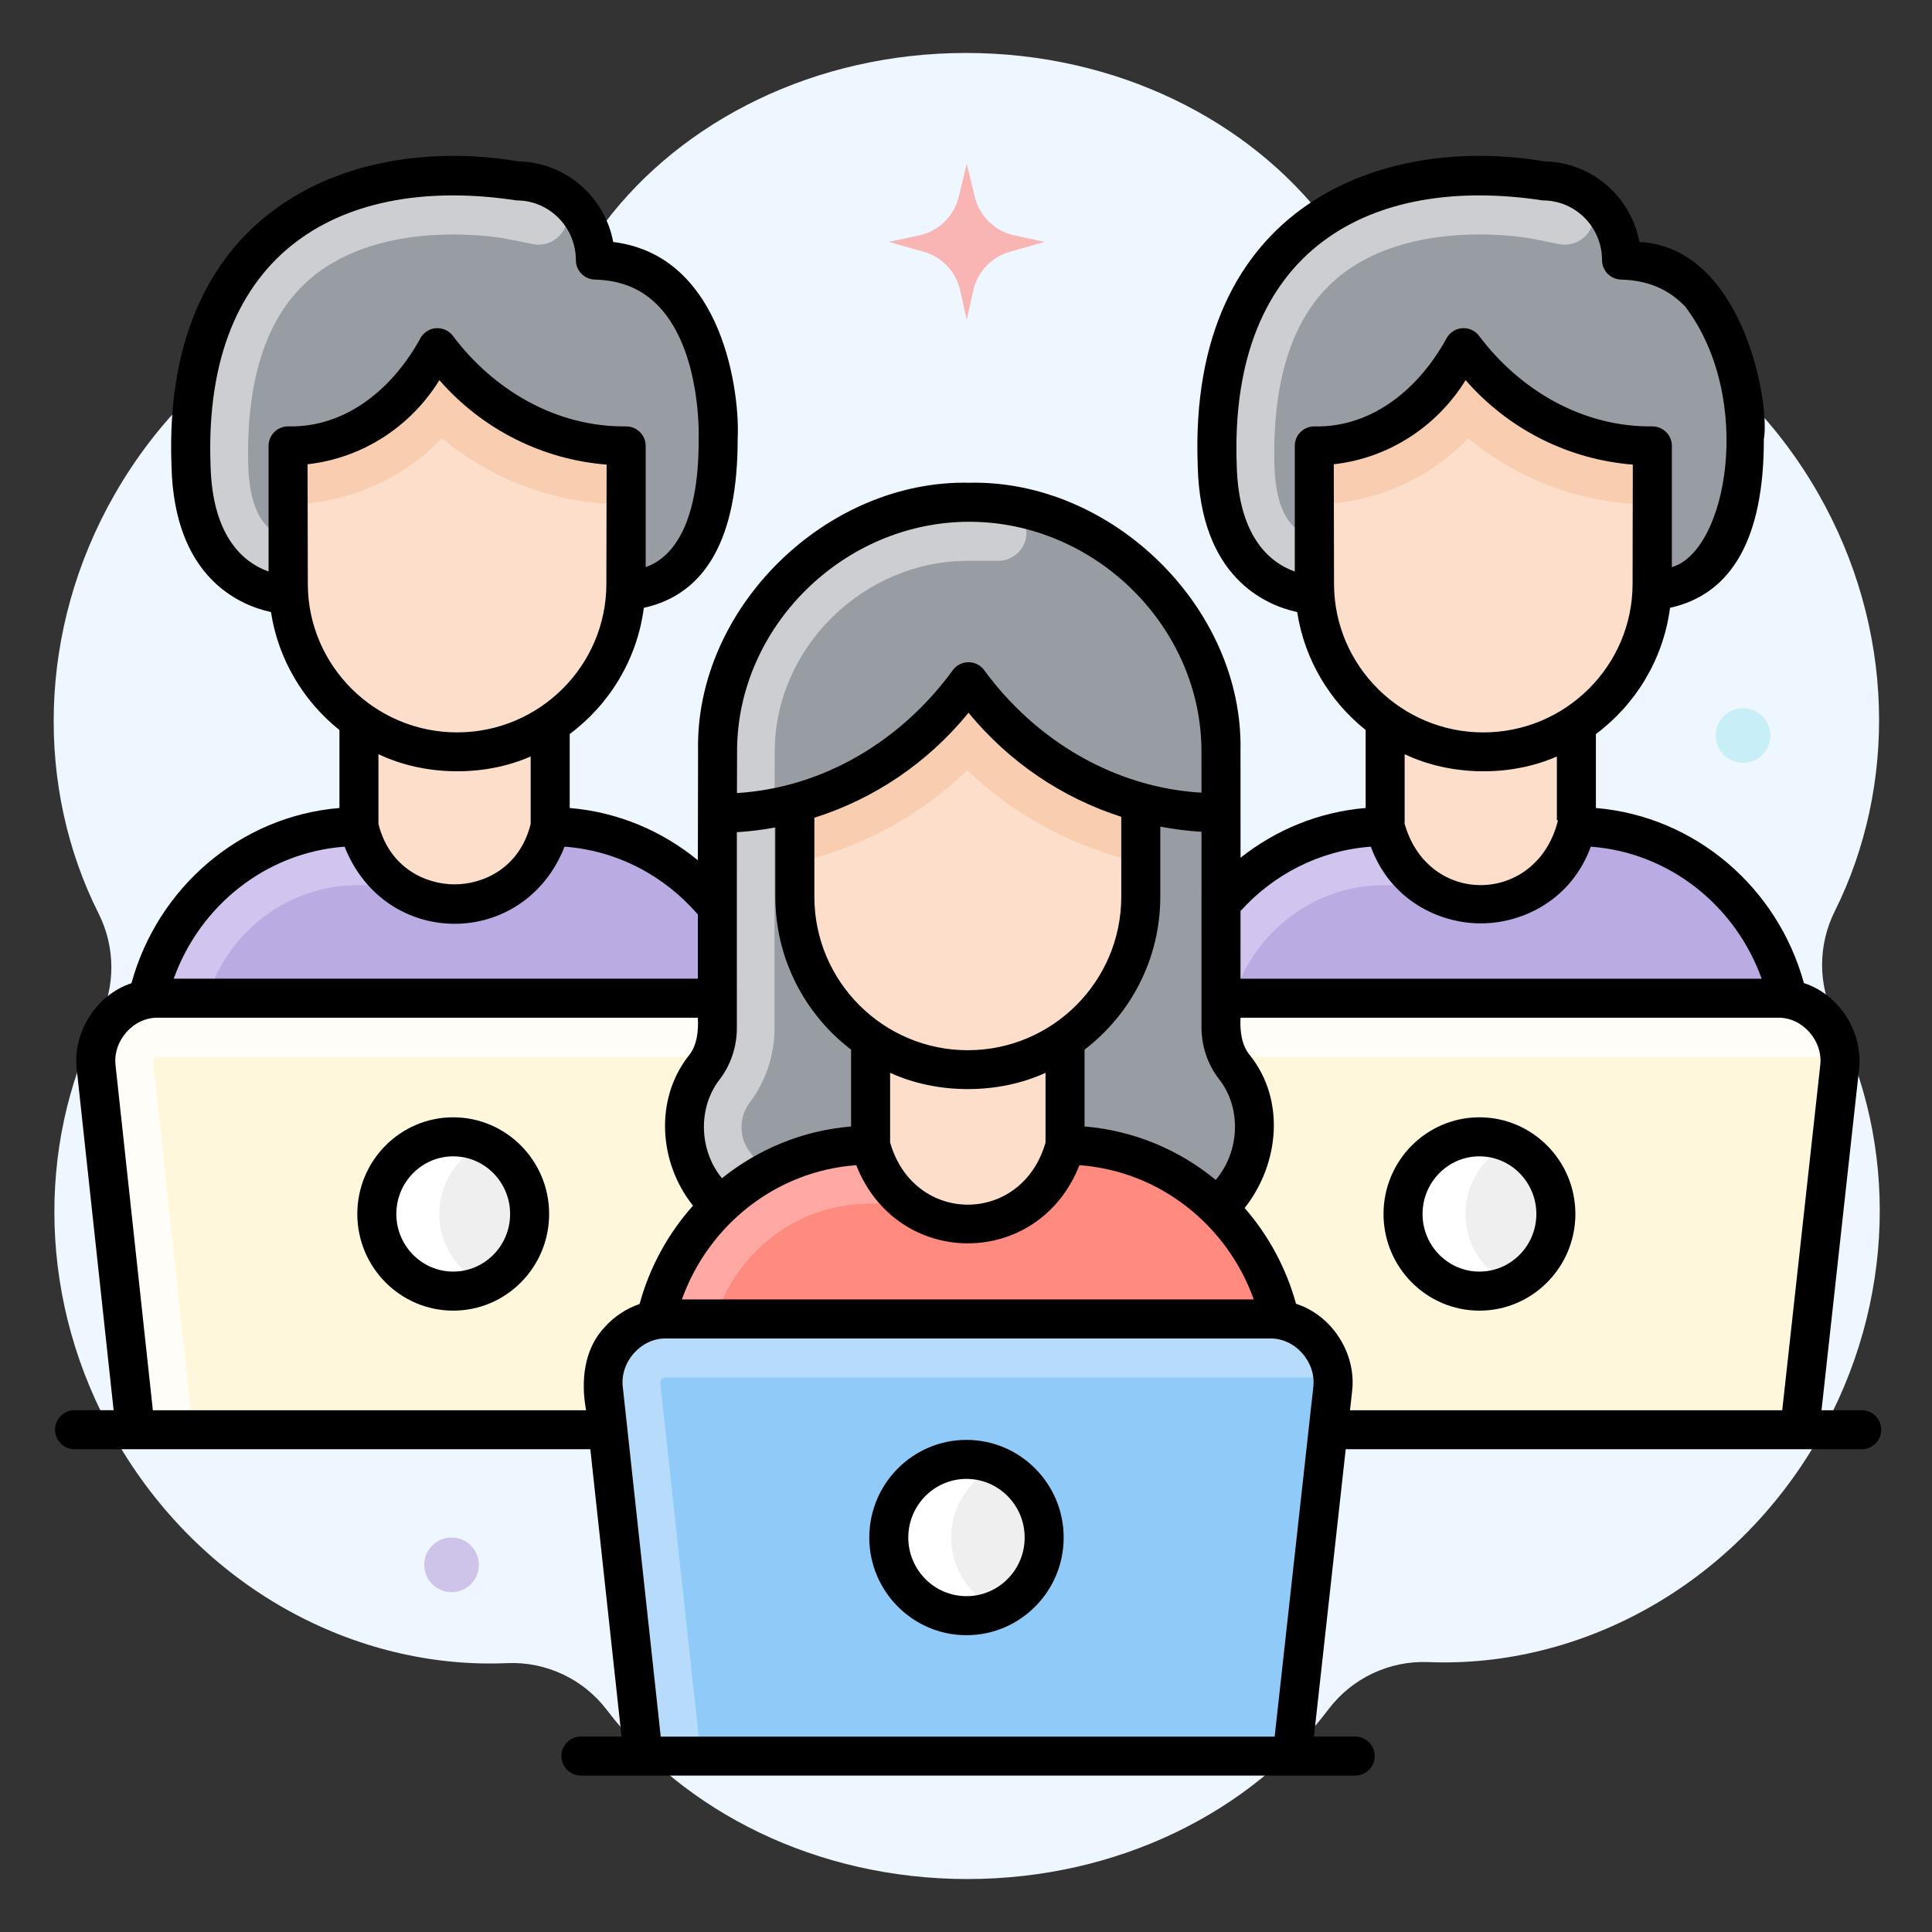 <?xml version="1.0" encoding="UTF-8"?>
<svg xmlns="http://www.w3.org/2000/svg" xmlns:xlink="http://www.w3.org/1999/xlink" version="1.1" id="Layer_1" x="0px" y="0px" width="85px" height="85px" viewBox="0 0 85 85" xml:space="preserve">
<rect x="0" y="0" width="85" height="85" fill="#333333" stroke="none"/>
<g id="Layer_1_1_" display="none">
	<path display="inline" fill="#AB604B" d="M27.595,15.715V32.48H9.906V15.715c0-4.884,3.961-8.845,8.844-8.845   C23.602,6.87,27.595,10.805,27.595,15.715z"></path>
	<path display="inline" fill="#8B4F4F" d="M14.308,8.076c-2.629,1.533-4.401,4.376-4.401,7.639V32.48h4.401V8.076z"></path>
	<path display="inline" fill="#65B9FF" d="M51.619,24.02v6.113H29.776V24.02c0-2.837,2.304-5.142,5.142-5.142h11.566   C49.322,18.878,51.619,21.182,51.619,24.02z"></path>
	<path display="inline" fill="#3E7FFF" d="M34.917,18.876h1.393c-2.836,0-5.139,2.303-5.139,5.14v6.117h-1.394v-6.117   C29.778,21.179,32.081,18.876,34.917,18.876z"></path>
	<rect x="29.778" y="26.945" display="inline" fill="#FFAF93" width="4.372" height="3.188"></rect>
	<rect x="29.778" y="26.945" display="inline" fill="#EE8778" width="1.393" height="3.188"></rect>
	<rect x="47.25" y="27.942" display="inline" fill="#FFAF93" width="4.368" height="3.19"></rect>
	<path display="inline" fill="#F44AAF" d="M33.148,37.414v8.063H4.339v-8.063c0-3.742,3.039-6.781,6.782-6.781h15.256   C30.119,30.633,33.148,33.672,33.148,37.414z"></path>
	<path display="inline" fill="#E2429A" d="M11.12,30.63h1.838c-3.742,0-6.778,3.038-6.778,6.779v8.067H4.341v-8.067   C4.341,33.668,7.379,30.63,11.12,30.63z"></path>
	<rect x="4.34" y="41.271" display="inline" fill="#FFAF93" width="5.767" height="4.206"></rect>
	<rect x="4.34" y="41.271" display="inline" fill="#EE8778" width="1.839" height="4.206"></rect>
	<rect x="27.387" y="41.269" display="inline" fill="#FFAF93" width="5.763" height="4.208"></rect>
	<g display="inline">
		<path fill="#FFAF93" d="M43.545,17.228V19.5c0,2.513-3.059,3.793-4.843,2.008c-0.521-0.515-0.832-1.224-0.832-2.008v-2.272H43.545    z"></path>
		<path fill="#FFAF93" d="M45.906,6.854v6.916c0,2.871-2.327,5.198-5.198,5.198l0,0c-2.871,0-5.199-2.327-5.199-5.198V6.854H45.906z    "></path>
		<path fill="#FFAF93" d="M45.904,6.852v6.916c0,0.164-0.006,0.328-0.023,0.486c-0.018,0.229-0.059,0.451-0.111,0.673    c-0.521,2.319-2.588,4.041-5.059,4.041c-2.872,0-5.2-2.325-5.2-5.2V6.852H45.904z"></path>
		<path fill="#AB604B" d="M47.016,12.657V6.361c0,0,0.104-3.183-4.152-4.082c-4.975-1.052-5.344,1.21-5.344,1.21h-0.588    c-1.414,0-2.56,1.146-2.56,2.56v6.607h1.142v-3.51c0-1.185,0.96-2.145,2.145-2.145l0,0c0.096,0.071,1.065,1.418,3.03,1.418h4.48    c0.406,0,0.735,0.329,0.735,0.735v3.502L47.016,12.657L47.016,12.657z"></path>
		<path fill="#AB604B" d="M35.51,10.02v2.641h-1.142v-2.249C34.685,10.166,35.077,10.02,35.51,10.02z"></path>
		<path fill="#8B4F4F" d="M37.033,3.49H36.93c-1.414,0-2.56,1.146-2.56,2.56v6.607h1.142V9.146c0-0.966,0.643-1.771,1.521-2.04V3.49    z"></path>
		<path fill="#FFAF93" d="M47.734,12.433c0,1.02-0.816,1.836-1.836,1.836v-3.663C46.918,10.606,47.734,11.424,47.734,12.433z"></path>
		<path fill="#EE8778" d="M46.389,10.68c-0.156-0.043-0.318-0.074-0.49-0.074v3.663c0.172,0,0.334-0.03,0.49-0.073V10.68z     M39.584,21.489l0.022,0.021c0.415,0.415,0.947,0.703,1.554,0.785c-0.793,0.159-1.765-0.093-2.457-0.785    c-1.177-1.161-0.742-2.514-0.836-3.39c-1.542-1.015-2.354-2.657-2.354-4.352v0.503c-1.736,0-2.509-2.196-1.147-3.271    c0.318-0.251,0.711-0.392,1.147-0.392V9.15c0-0.962,0.629-1.776,1.51-2.05v6.668c0,2.632,1.942,4.777,4.411,5.137    c0.77-0.096,1.488-0.377,2.11-0.777v0.896c-1.051,0.557-2.234,0.764-3.124,0.695C39.481,19.675,38.926,20.822,39.584,21.489z"></path>
		<path fill="#EE8778" d="M41.119,13.069v0.742c0,0.252-0.204,0.456-0.456,0.456s-0.456-0.204-0.456-0.456v-0.742    c0-0.252,0.204-0.456,0.456-0.456C40.917,12.613,41.119,12.82,41.119,13.069z M39.079,15.438c0.163,0.749,0.828,1.309,1.625,1.309    s1.462-0.561,1.624-1.309H39.079z"></path>
		<path fill="#312E4B" d="M39.236,11.243c-0.244-1.121-1.852-1.122-2.096,0H39.236z M44.275,11.243    c-0.244-1.121-1.854-1.122-2.096,0H44.275z"></path>
	</g>
	<g display="inline">
		<path fill="#FFAF93" d="M22.132,27.657v2.702c0,1.867-1.519,3.378-3.371,3.378c-0.94,0-1.776-0.376-2.39-0.989    c-0.619-0.612-0.988-1.455-0.988-2.389v-2.702H22.132z"></path>
		<path fill="#FFAF93" d="M24.938,15.611v7.93c0,0.195-0.006,0.39-0.027,0.578c-0.021,0.271-0.069,0.536-0.133,0.801    c-1.059,4.717-6.949,6.436-10.391,2.994c-1.121-1.121-1.811-2.667-1.811-4.373v-7.93H24.938z"></path>
		<path fill="#FFAF93" d="M27.116,21.954c0,1.212-0.973,2.185-2.185,2.185v-4.357C26.144,19.781,27.116,20.754,27.116,21.954z"></path>
		<path fill="#EE8778" d="M25.515,19.869c-0.187-0.051-0.38-0.088-0.583-0.088v4.357c0.203,0,0.396-0.037,0.583-0.088V19.869z     M17.425,32.727l0.025,0.026c0.489,0.489,1.127,0.838,1.843,0.935c-0.175,0.034-0.349,0.052-0.532,0.052    c-0.943,0-1.782-0.384-2.385-0.986c-0.629-0.62-0.995-1.459-0.995-2.394v-1.642c-1.821-1.199-2.804-3.15-2.804-5.179l0.077,0.607    c-1.214,0-2.27-0.983-2.27-2.197c0-1.135,0.909-2.166,2.192-2.166v-4.175h1.799v7.931c0,3.167,2.337,5.694,5.249,6.113    c0.917-0.113,1.765-0.445,2.507-0.926v1.065c-1.235,0.66-2.644,0.911-3.712,0.829C17.302,30.569,16.639,31.932,17.425,32.727z"></path>
		<path fill="#EE8778" d="M19.246,23.41v0.883c0,0.301-0.242,0.543-0.542,0.543c-0.3,0-0.542-0.242-0.542-0.543V23.41    c0-0.3,0.242-0.542,0.542-0.542C19.007,22.868,19.246,23.114,19.246,23.41z M16.82,26.101c0.449,2.066,3.415,2.068,3.865,0H16.82z    "></path>
		<path fill="#312E4B" d="M17.007,21.444c-0.125-0.574-0.636-1.004-1.246-1.004c-0.612,0-1.122,0.43-1.247,1.004H17.007z M23,21.444    c-0.125-0.574-0.635-1.004-1.246-1.004c-0.611,0-1.121,0.43-1.246,1.004H23z"></path>
		<path fill="#AB604B" d="M25.346,15.129L25.346,15.129c0,2.035-1.65,3.685-3.686,3.685h-6.113c-2.035,0-3.686-1.649-3.686-3.685    l0,0"></path>
		<path fill="#8B4F4F" d="M14.287,15.129h-2.426c0,1.59,1.014,2.934,2.426,3.449V15.129z"></path>
	</g>
</g>
<g id="Layer_2" display="none">
	<path display="inline" fill="#E83D62" d="M82.23,70.102v12.896H48.127V70.102c0-4.433,3.598-8.028,8.027-8.028h18.061   C78.646,62.072,82.23,65.669,82.23,70.102L82.23,70.102z"></path>
	<path display="inline" fill="#CE2955" d="M56.152,62.07h2.177c-4.433,0.002-8.022,3.594-8.026,8.023v12.902H48.13V70.095   C48.131,65.664,51.723,62.072,56.152,62.07L56.152,62.07z"></path>
	<path display="inline" fill="#FFAF93" d="M48.13,74.667h6.825v8.33H48.13V74.667z"></path>
	<path display="inline" fill="#FFAF93" d="M73.701,72.107h5.682v6.941h-5.682V72.107z M68.881,59.473v2.955   c0,3.27-3.979,4.934-6.299,2.612c-0.695-0.688-1.086-1.632-1.08-2.612v-2.955H68.881z"></path>
	<path display="inline" fill="#FFAF93" d="M73.313,43.298v10.798c0.049,4.483-3.545,8.157-8.027,8.206   c-4.48,0.052-8.157-3.544-8.206-8.026c-0.001-0.06-0.001-0.119,0-0.18V43.299L73.313,43.298L73.313,43.298z"></path>
	<path display="inline" fill="#FFAF93" d="M73.309,43.294v10.799c0,0.255-0.011,0.511-0.037,0.759   c-0.029,0.354-0.088,0.707-0.174,1.051c-0.832,3.691-4.113,6.313-7.898,6.31c-4.482,0.001-8.116-3.632-8.119-8.114   c0,0,0-0.002,0-0.004v-10.8H73.309L73.309,43.294z"></path>
	<path display="inline" fill="#AB604B" d="M75.041,52.359v-9.832c0,0,0.163-4.969-6.48-6.374c-7.768-1.643-8.347,1.89-8.347,1.89   h-0.917c-2.208,0-3.997,1.791-3.997,3.997v10.316h1.783v-5.481c0-1.851,1.499-3.349,3.349-3.349   c0.101,0.074,1.699,2.215,4.729,2.215h6.995c0.635,0,1.148,0.514,1.148,1.146v5.469h1.736V52.359z"></path>
	<path display="inline" fill="#AB604B" d="M57.079,48.24v4.123h-1.782v-3.51C55.807,48.455,56.436,48.239,57.079,48.24z"></path>
	<path display="inline" fill="#8B4F4F" d="M59.457,38.045h-0.16c-2.207,0-3.997,1.79-3.997,3.997v10.317h1.783v-5.482   c0-1.508,1.003-2.766,2.374-3.186V38.045z"></path>
	<path display="inline" fill="#FFAF93" d="M76.166,52.009c0.006,1.578-1.27,2.863-2.848,2.868c-0.006,0-0.012,0-0.02,0v-5.719   c1.576-0.008,2.86,1.266,2.866,2.842C76.166,52.003,76.166,52.006,76.166,52.009z"></path>
	<path display="inline" fill="#EE8778" d="M74.063,49.271c-0.246-0.071-0.504-0.111-0.764-0.113v5.719   c0.266,0,0.52-0.047,0.764-0.115V49.271z M63.441,66.146l0.033,0.035c0.651,0.666,1.506,1.096,2.428,1.226   c-1.238,0.25-2.758-0.146-3.836-1.226c-0.842-0.828-1.313-1.963-1.307-3.144v-2.147c-2.301-1.496-3.684-4.054-3.676-6.796v0.785   c-1.586,0.004-2.873-1.278-2.878-2.862c0-0.006,0-0.01,0-0.015c0-0.901,0.427-1.71,1.086-2.229   c0.511-0.402,1.142-0.619,1.792-0.612v-2.276c0-1.503,0.98-2.773,2.355-3.201v10.412c0,4.102,3.024,7.459,6.89,8.021   c1.175-0.152,2.3-0.567,3.293-1.212V62.3c-1.64,0.87-3.485,1.193-4.877,1.087c-1.468-0.068-2.335,1.721-1.306,2.764v-0.004H63.441z   "></path>
	<path display="inline" fill="#EE8778" d="M65.838,53.003v1.158c0,0.396-0.32,0.713-0.714,0.713s-0.712-0.317-0.712-0.713v-1.158   c0-0.394,0.318-0.713,0.712-0.713S65.838,52.609,65.838,53.003z M62.65,56.701c0.31,1.4,1.695,2.287,3.096,1.979   c0.988-0.218,1.762-0.99,1.979-1.979H62.65z"></path>
	<path display="inline" fill="#312E4B" d="M62.896,50.148c-0.199-0.901-1.095-1.475-1.998-1.274   c-0.637,0.142-1.135,0.638-1.275,1.274H62.896z M70.764,50.148c-0.199-0.901-1.093-1.475-1.996-1.274   c-0.638,0.142-1.135,0.638-1.274,1.274H70.764z"></path>
</g>
<path fill="#EEF6FF" d="M80.724,44.805c-0.744-1.479-0.745-3.224-0.006-4.706c2.743-5.492,2.688-12.438-0.736-18.41  c-3.754-6.55-10.545-10.153-17.236-9.858c-1.703,0.075-3.347-0.701-4.378-2.059C54.96,5.287,49.127,2.33,42.501,2.33  c-6.64,0-12.485,2.971-15.888,7.472c-1.031,1.363-2.677,2.142-4.384,2.073c-6.672-0.27-13.434,3.331-17.177,9.862  c-3.434,5.989-3.48,12.959-0.712,18.459c0.743,1.48,0.746,3.225,0.006,4.707c-2.743,5.491-2.687,12.438,0.736,18.409  c3.755,6.55,10.545,10.153,17.237,9.859c1.703-0.074,3.347,0.7,4.378,2.058c3.406,4.485,9.24,7.441,15.865,7.441  c6.641,0,12.486-2.971,15.889-7.472c1.03-1.363,2.677-2.143,4.384-2.073c6.674,0.27,13.434-3.332,17.179-9.861  C83.445,57.275,83.491,50.305,80.724,44.805L80.724,44.805z"></path>
<circle fill="#CEC4E9" cx="19.867" cy="68.847" r="1.202"></circle>
<circle fill="#C8EEF8" cx="76.688" cy="32.362" r="1.202"></circle>
<path opacity="0.6" fill="#FF8A80" d="M44.635,10.359l1.33,0.282l-1.537,0.436  c-0.811,0.23-1.43,0.886-1.61,1.708l-0.286,1.289l-0.285-1.289c-0.181-0.822-0.8-1.478-1.609-1.708l-1.539-0.436l1.331-0.282  c0.86-0.183,1.541-0.843,1.749-1.698l0.354-1.454l0.354,1.454C43.094,9.517,43.774,10.177,44.635,10.359z"></path>
<path fill="#FCDECA" d="M15.733,29.604h8.414v14.094h-8.414V29.604z"></path>
<path fill="#FCDECA" d="M12.626,14.398v11.308c0.015,4.077,3.335,7.374,7.426,7.374c4.102,0,7.426-3.313,7.426-7.399V14.398H12.626z  "></path>
<path fill="#989CA3" d="M26.134,11.442c0-1.923-1.549-3.482-3.46-3.482c0,0-14.674-2.923-14.329,12.51  c0.128,5.704,4.271,5.703,4.271,5.703v-6.557c2.342-0.007,4.524-1.197,5.815-3.171l0.752-1.15l0.659,0.774  c1.917,2.251,4.708,3.546,7.646,3.546v6.383c1.735-0.175,4.058-1.161,4.047-6.691C31.536,19.308,31.857,11.59,26.134,11.442z"></path>
<path fill="#F9CDAF" d="M19.842,16.07l-0.659-0.774l-0.752,1.149c-1.292,1.974-3.474,3.164-5.816,3.171v2.575h0.022  c2.596-0.012,5.035-1.074,6.808-2.908c2.245,1.864,5.075,2.904,8.031,2.908h0.013v-2.575C24.551,19.616,21.759,18.321,19.842,16.07  L19.842,16.07z"></path>
<path fill="#5B5B7F" d="M12.695,23.6c-0.027-0.002-0.053-0.004-0.08-0.008v0.007C12.617,23.598,12.645,23.596,12.695,23.6z"></path>
<path fill="#FFFFFF" d="M12.615,26.173v-2.575l0,0V26.173z"></path>
<path fill="#CCCED1" d="M10.919,20.412c-0.085-3.802,0.843-6.551,2.757-8.17c3.197-2.705,8.373-1.778,8.501-1.755l1.27,0.253  c0.689,0.137,1.36-0.311,1.498-1l0,0c0.11-0.554-0.16-1.112-0.658-1.378c-0.497-0.264-1.051-0.402-1.613-0.402  c0,0-14.674-2.923-14.329,12.51c0.128,5.704,4.271,5.704,4.271,5.704v-2.575l0,0v-0.006C12.068,23.52,10.979,23.044,10.919,20.412  L10.919,20.412z"></path>
<path fill="#BAACE2" d="M24.147,36.368L24.147,36.368c-1.046,4.532-7.366,4.531-8.411,0h-0.002c-5.265,0-9.534,4.355-9.534,9.728  v9.723h27.481v-9.723C33.681,40.724,29.412,36.368,24.147,36.368L24.147,36.368z"></path>
<path fill="#D1C4EE" d="M15.733,38.943h1.649c-0.774-0.566-1.381-1.424-1.646-2.575h-0.002c-5.266,0-9.534,4.355-9.534,9.728v9.723  h2.575v-9.723C8.774,42.151,11.896,38.943,15.733,38.943z"></path>
<path fill="#FFF7DC" d="M4.174,46.984l1.722,15.919h28.077l1.753-15.914c0.181-1.639-1.09-3.072-2.724-3.072H6.898  C5.267,43.917,3.997,45.347,4.174,46.984L4.174,46.984z"></path>
<path fill="#FFFDF8" d="M6.784,46.546c0.048-0.055,0.094-0.055,0.114-0.055h28.679v-0.748c-0.38-1.057-1.379-1.826-2.575-1.826  H6.898c-1.631,0-2.901,1.431-2.724,3.067l1.722,15.919h2.59L6.734,46.707C6.732,46.684,6.724,46.612,6.784,46.546z"></path>
<ellipse fill="#EFEFEF" cx="19.94" cy="53.41" rx="3.361" ry="3.395"></ellipse>
<path fill="#FFFFFF" d="M19.325,53.41c0-1.38,0.817-2.565,1.988-3.096c-0.431-0.196-0.899-0.299-1.374-0.299  c-1.857,0-3.362,1.52-3.362,3.395s1.505,3.395,3.362,3.395c0.49,0,0.954-0.108,1.374-0.299C20.1,55.954,19.323,54.742,19.325,53.41z  "></path>
<path fill="#FCDECA" d="M60.883,29.604h8.413v14.094h-8.413V29.604z"></path>
<path fill="#FCDECA" d="M57.775,14.398v11.308c0.014,4.077,3.335,7.374,7.426,7.374c4.102,0,7.426-3.313,7.426-7.399V14.398H57.775z  "></path>
<path fill="#989CA3" d="M71.282,11.442c0-1.923-1.55-3.482-3.46-3.482c0,0-14.674-2.923-14.328,12.51  c0.127,5.704,4.271,5.703,4.271,5.703v-6.557c2.341-0.007,4.523-1.197,5.815-3.171l0.752-1.15l0.659,0.774  c1.916,2.251,4.708,3.546,7.646,3.546v6.383c1.734-0.175,4.058-1.161,4.047-6.691C76.685,19.308,77.007,11.59,71.282,11.442z"></path>
<path fill="#F9CDAF" d="M64.991,16.07l-0.659-0.774l-0.752,1.149c-1.291,1.974-3.475,3.164-5.815,3.171v2.575h0.022  c2.595-0.012,5.034-1.074,6.807-2.908c2.245,1.864,5.075,2.904,8.031,2.908h0.013v-2.575C69.699,19.616,66.907,18.321,64.991,16.07  L64.991,16.07z"></path>
<path fill="#5B5B7F" d="M57.844,23.6c-0.026-0.002-0.053-0.004-0.079-0.008v0.007C57.765,23.598,57.793,23.596,57.844,23.6z"></path>
<path fill="#FFFFFF" d="M57.765,26.173v-2.575h-0.001L57.765,26.173z"></path>
<path fill="#CCCED1" d="M56.068,20.412c-0.085-3.802,0.843-6.551,2.757-8.17c3.196-2.705,8.372-1.778,8.501-1.755l1.27,0.253  c0.689,0.137,1.36-0.311,1.497-1l0,0c0.111-0.554-0.158-1.112-0.657-1.378c-0.497-0.264-1.051-0.402-1.613-0.402  c0,0-14.674-2.923-14.328,12.51c0.127,5.704,4.271,5.704,4.271,5.704l-0.001-2.575h0.001v-0.006  C57.217,23.52,56.127,23.044,56.068,20.412L56.068,20.412z"></path>
<path fill="#BAACE2" d="M69.296,36.368L69.296,36.368c-1.046,4.532-7.366,4.531-8.412,0h-0.001c-5.267,0-9.534,4.355-9.534,9.728  v9.723H78.83v-9.723C78.83,40.724,74.562,36.368,69.296,36.368L69.296,36.368z"></path>
<path fill="#D1C4EE" d="M60.883,38.943h1.648c-0.773-0.566-1.381-1.424-1.647-2.575h-0.001c-5.266,0-9.534,4.355-9.534,9.728v9.723  h2.574v-9.723C53.923,42.151,57.045,38.943,60.883,38.943L60.883,38.943z"></path>
<path fill="#FFF7DC" d="M49.323,46.984l1.722,15.919h28.077l1.753-15.914c0.181-1.639-1.091-3.072-2.725-3.072H52.047  C50.416,43.917,49.146,45.347,49.323,46.984L49.323,46.984z"></path>
<path fill="#FFFDF8" d="M51.933,46.546c0.049-0.055,0.095-0.055,0.114-0.055h28.679v-0.748c-0.379-1.057-1.378-1.826-2.575-1.826  H52.047c-1.631,0-2.901,1.431-2.724,3.067l1.722,15.919h2.59l-1.752-16.196C51.881,46.684,51.873,46.612,51.933,46.546z"></path>
<ellipse fill="#EFEFEF" cx="65.089" cy="53.41" rx="3.362" ry="3.395"></ellipse>
<path fill="#FFFFFF" d="M64.474,53.41c0-1.38,0.817-2.565,1.989-3.096c-0.432-0.196-0.9-0.299-1.374-0.299  c-1.856,0-3.361,1.52-3.361,3.395s1.505,3.395,3.361,3.395c0.489,0,0.953-0.108,1.374-0.299  C65.249,55.954,64.472,54.742,64.474,53.41z"></path>
<path fill="#989CA3" d="M53.66,45.19l0.001-12.556l-7.804-2.84v15.465h-6.848V30.087l-7.508,2.84l0.001,12.295  c0,0.624-0.194,1.236-0.57,1.731c-0.576,0.758-0.887,1.685-0.885,2.637c-0.002,0.953,0.309,1.88,0.885,2.638  c0.376,0.495,0.57,1.106,0.57,1.731l0,3.177l7.505-0.025v-3.189h6.849v2.896h7.802v-2.827c0-0.63,0.197-1.247,0.58-1.744  c0.585-0.762,0.901-1.695,0.899-2.656c0.002-0.96-0.314-1.894-0.899-2.656C53.857,46.438,53.66,45.821,53.66,45.19L53.66,45.19z"></path>
<path fill="#CCCED1" d="M32.983,50.671c-0.236-0.31-0.363-0.69-0.36-1.08c0-0.5,0.196-0.862,0.36-1.08  c0.706-0.929,1.095-2.097,1.094-3.288l-0.001-13.269l-2.575,0.974l0.001,12.296c0,0.623-0.194,1.235-0.57,1.73  c-0.576,0.759-0.887,1.685-0.885,2.638c-0.002,0.952,0.309,1.879,0.885,2.637c0.376,0.495,0.57,1.107,0.57,1.731l0,3.178  l2.575-0.009V53.96C34.079,52.769,33.689,51.601,32.983,50.671L32.983,50.671z"></path>
<path fill="#FCDECA" d="M38.244,43.53h8.555v14.278h-8.555V43.53z"></path>
<path fill="#FCDECA" d="M47.708,28.593H37.335c-1.338,0-2.423,1.085-2.423,2.423v8.438c0,4.203,3.407,7.609,7.609,7.609  c4.202,0,7.609-3.406,7.609-7.609v-8.438C50.131,29.678,49.046,28.593,47.708,28.593z"></path>
<path fill="#F9CDAF" d="M43.146,30.728l-0.594-0.733l-0.635,0.784c-1.82,2.25-4.282,3.825-7.005,4.55v2.668l0.663-0.176  c2.648-0.705,5.031-2.052,6.984-3.936c1.936,1.851,4.286,3.183,6.896,3.892l0.676,0.183v-2.671  C47.417,34.551,44.965,32.974,43.146,30.728L43.146,30.728z"></path>
<path fill="#FF8A80" d="M46.799,50.383L46.799,50.383c-1.063,4.59-7.49,4.589-8.553,0h-0.002c-5.354,0-9.694,4.411-9.694,9.854  v9.849h27.942v-9.849C56.492,54.794,52.152,50.383,46.799,50.383L46.799,50.383z"></path>
<path fill="#FFA8A4" d="M38.244,52.957h1.629c-0.765-0.573-1.362-1.432-1.627-2.574h-0.001c-5.354,0-9.694,4.411-9.694,9.854v9.849  h2.575v-9.849C31.125,56.223,34.319,52.957,38.244,52.957L38.244,52.957z"></path>
<path fill="#989CA3" d="M53.659,33.046c-0.005-6.048-5.125-10.948-11.074-10.948c-5.942,0-11.059,4.888-11.074,10.928l-0.007,2.755  c4.036-0.006,7.856-1.841,10.413-5.003l0.635-0.784l0.594,0.733c2.583,3.19,6.441,5.038,10.516,5.035L53.659,33.046L53.659,33.046z"></path>
<path fill="#CCCED1" d="M42.585,24.673h1.336c0.685,0,1.239-0.555,1.239-1.239l0,0c-0.001-0.619-0.457-1.143-1.069-1.229  c-0.499-0.071-1.002-0.107-1.506-0.107c-5.942,0-11.059,4.888-11.074,10.928l-0.007,2.755c0.865-0.001,1.728-0.087,2.576-0.255  l0.006-2.493C34.098,28.501,37.99,24.673,42.585,24.673z"></path>
<path fill="#90CAF9" d="M26.491,61.136l1.751,16.127h28.547l1.783-16.121c0.184-1.661-1.108-3.113-2.77-3.113H29.261  C27.602,58.028,26.311,59.478,26.491,61.136L26.491,61.136z"></path>
<path fill="#B7DCFB" d="M29.109,60.674c0.062-0.07,0.127-0.07,0.151-0.07h29.117v-0.837c-0.415-1.011-1.401-1.738-2.575-1.738  H29.261c-1.659,0-2.95,1.449-2.77,3.107l1.751,16.126h2.59l-1.781-16.403C29.042,60.791,29.063,60.724,29.109,60.674z"></path>
<ellipse fill="#EFEFEF" cx="42.521" cy="67.646" rx="3.418" ry="3.438"></ellipse>
<path fill="#FFFFFF" d="M41.85,67.646c-0.002-1.361,0.801-2.596,2.045-3.147c-0.432-0.191-0.899-0.29-1.373-0.29  c-1.888,0-3.418,1.538-3.418,3.438s1.53,3.438,3.418,3.438c0.489,0,0.953-0.105,1.373-0.291  C42.65,70.241,41.848,69.007,41.85,67.646z"></path>
<path d="M42.521,71.942c-2.358,0-4.276-1.928-4.276-4.296c0-2.37,1.918-4.297,4.276-4.297s4.276,1.927,4.276,4.297  C46.798,70.015,44.88,71.942,42.521,71.942z M42.521,65.065c-1.411,0-2.56,1.157-2.56,2.58s1.147,2.58,2.56,2.58  s2.56-1.157,2.56-2.58S43.934,65.065,42.521,65.065z"></path>
<g>
	<path d="M19.94,57.663c-2.327,0-4.22-1.908-4.22-4.253s1.893-4.253,4.22-4.253s4.22,1.908,4.22,4.253S22.268,57.663,19.94,57.663z    M19.94,50.874c-1.38,0-2.503,1.138-2.503,2.536s1.123,2.535,2.503,2.535s2.503-1.137,2.503-2.535S21.321,50.874,19.94,50.874z    M65.089,57.663c-2.327,0-4.22-1.908-4.22-4.253s1.893-4.253,4.22-4.253s4.221,1.908,4.221,4.253S67.416,57.663,65.089,57.663z    M65.089,50.874c-1.38,0-2.503,1.138-2.503,2.536s1.123,2.535,2.503,2.535s2.504-1.137,2.504-2.535S66.469,50.874,65.089,50.874z"></path>
	<path d="M81.889,62.045h-1.75l1.647-14.961c0.206-1.646-0.849-3.322-2.422-3.833c-1.149-4.188-4.769-7.335-9.151-7.702v-3.254   c1.751-1.307,2.968-3.288,3.261-5.553c2.744-0.605,4.134-3.096,4.128-7.419c0.285-1.554-0.904-8.439-5.475-8.677   c-0.369-1.988-2.089-3.504-4.161-3.544c-7.091-1.209-15.71,1.866-15.271,13.387c0.11,4.911,2.979,6.135,4.376,6.44   c0.32,2.088,1.429,3.921,3.012,5.189v3.43c-2.064,0.173-3.957,0.965-5.504,2.19l-0.002-4.693v0   c0.137-6.302-5.654-11.945-11.932-11.806c-6.271-0.138-12.058,5.491-11.933,11.785l-0.009,4.824   c-1.57-1.288-3.513-2.122-5.638-2.299v-3.254c1.751-1.307,2.968-3.287,3.261-5.552c2.745-0.605,4.133-3.096,4.128-7.419   c0.108-1.916-0.583-8.075-5.475-8.677c-0.368-1.988-2.089-3.504-4.162-3.544C15.726,5.893,7.107,8.968,7.545,20.489   c0.11,4.911,2.979,6.135,4.377,6.44c0.32,2.088,1.429,3.921,3.012,5.189v3.43c-4.385,0.367-8.003,3.518-9.15,7.709   c-1.561,0.516-2.605,2.182-2.404,3.817v0.001l1.619,14.968h-1.72c-0.474,0-0.858,0.385-0.858,0.858   c0,0.475,0.384,0.858,0.858,0.858h22.693l1.373,12.643h-1.787c-0.474,0-0.858,0.385-0.858,0.858s0.384,0.858,0.858,0.858h34.067   c0.474,0,0.857-0.385,0.857-0.858s-0.384-0.858-0.857-0.858h-1.817l1.398-12.643h22.684c0.475,0.01,0.866-0.366,0.875-0.841   c0.01-0.474-0.367-0.865-0.841-0.875C81.911,62.044,81.899,62.044,81.889,62.045z M56.965,19.616v5.528   c-0.998-0.351-2.481-1.422-2.555-4.694c-0.341-9.495,5.894-12.786,13.471-11.632c1.435,0,2.602,1.177,2.602,2.624   c0,0.465,0.371,0.846,0.836,0.858c1.179,0.031,2.104,0.424,2.835,1.203c3.033,4.018,1.842,10.742-0.599,11.448v-5.334   c0-0.474-0.384-0.858-0.858-0.858c-3.061,0.037-5.837-1.586-7.652-4.019c-0.308-0.361-0.85-0.404-1.211-0.096   c-0.062,0.053-0.116,0.115-0.161,0.183c-1.186,2.201-3.249,3.993-5.852,3.933C57.348,18.759,56.965,19.143,56.965,19.616z    M58.692,25.707l-0.011-5.282c2.377-0.263,4.519-1.628,5.8-3.7c1.889,2.167,4.527,3.492,7.356,3.716l-0.01,5.241   c0,3.607-2.947,6.541-6.568,6.541C61.65,32.222,58.705,29.298,58.692,25.707L58.692,25.707z M68.544,36.093   c-0.918,3.736-5.75,3.824-6.759,0.102c0.005,0,0.009-0.002,0.014-0.002V33.18c2.008,0.966,4.656,1.007,6.697,0.101v2.802   C68.514,36.085,68.528,36.09,68.544,36.093z M60.311,37.25c0.845,2.325,2.971,3.375,4.838,3.375l0,0   c1.868,0,3.993-1.05,4.839-3.375c3.465,0.256,6.37,2.603,7.517,5.809H54.577l0.001-2.979C56.028,38.476,58.049,37.417,60.311,37.25   z M53.618,47.458c1.025,1.287,0.921,3.214-0.131,4.452c-1.604-1.319-3.596-2.171-5.771-2.35v-3.38   c2.023-1.549,3.332-3.986,3.332-6.726v-3.086c0.599,0.114,1.204,0.19,1.813,0.228L52.86,45.19   C52.86,46.018,53.129,46.822,53.618,47.458L53.618,47.458z M42.58,46.205c-3.723,0-6.751-3.028-6.751-6.75v-3.478   c2.626-0.829,4.985-2.413,6.782-4.619c1.789,2.176,4.123,3.745,6.72,4.578v3.519C49.331,43.177,46.303,46.205,42.58,46.205z    M45.999,47.198v3.07c-1.045,3.645-5.799,3.643-6.838-0.008v-3.063C41.229,48.155,43.933,48.155,45.999,47.198z M32.428,33.029   c0.014-5.46,4.692-10.073,10.216-10.073c5.532,0,10.211,4.621,10.215,10.09l0,0l0.001,1.829c-3.834-0.226-7.306-2.295-9.583-5.422   c-0.162-0.201-0.408-0.318-0.667-0.318l0,0c-0.259,0-0.505,0.117-0.667,0.318c-2.258,3.118-5.701,5.205-9.52,5.438L32.428,33.029   L32.428,33.029z M31.675,47.473c0.48-0.632,0.745-1.431,0.744-2.25l-0.001-8.609c0.569-0.036,1.134-0.106,1.694-0.21v3.051   c0,2.74,1.309,5.177,3.332,6.726v3.38c-2.135,0.176-4.092,1-5.681,2.277C30.755,50.613,30.687,48.73,31.675,47.473L31.675,47.473z    M37.671,51.264c1.803,4.584,8.017,4.585,9.819,0c3.539,0.256,6.505,2.646,7.671,5.906H30   C31.165,53.909,34.132,51.52,37.671,51.264z M11.816,19.616v5.528c-0.998-0.351-2.48-1.422-2.554-4.694   c-0.34-9.495,5.893-12.786,13.471-11.632c1.434,0,2.602,1.177,2.602,2.624c0,0.465,0.371,0.846,0.836,0.858   c1.178,0.031,2.105,0.424,2.835,1.203c1.857,1.983,1.734,5.733,1.732,5.77c0.026,4.027-1.288,5.313-2.331,5.678v-5.334   c0-0.474-0.384-0.858-0.858-0.858c-3.062,0.037-5.838-1.585-7.652-4.019c-0.308-0.361-0.85-0.404-1.21-0.096   c-0.063,0.053-0.117,0.115-0.162,0.183c-1.186,2.201-3.25,3.993-5.852,3.932C12.198,18.759,11.816,19.143,11.816,19.616z    M13.543,25.707l-0.011-5.282c2.378-0.263,4.52-1.628,5.8-3.7c1.889,2.167,4.528,3.492,7.357,3.716l-0.011,5.24   c0,3.607-2.946,6.541-6.568,6.541C16.502,32.222,13.556,29.298,13.543,25.707z M23.347,33.28v2.974   c-0.49,1.955-2.101,2.654-3.347,2.654c-1.248,0-2.861-0.701-3.35-2.661v-3.068C18.658,34.146,21.306,34.187,23.347,33.28   L23.347,33.28z M15.161,37.25c1.781,4.524,7.896,4.525,9.678,0c2.33,0.172,4.405,1.293,5.863,2.982l0,2.826H7.644   C8.79,39.853,11.695,37.506,15.161,37.25z M26.612,58.381c-0.933,0.98-1.06,2.386-0.828,3.664H6.725L5.086,46.892l0,0   c-0.141-1.085,0.772-2.144,1.871-2.116h23.746c0.029,0.569-0.031,1.217-0.395,1.66c-1.525,1.929-1.322,4.732,0.182,6.607   c-1.108,1.241-1.913,2.722-2.351,4.327C27.552,57.571,27.026,57.919,26.612,58.381L26.612,58.381z M57.777,61.047L56.08,76.404   H29.07l-1.667-15.361c-0.145-1.108,0.794-2.185,1.917-2.156h26.542C56.984,58.858,57.925,59.938,57.777,61.047z M80.08,46.895   l-1.669,15.15H59.395l0.089-0.809c0.21-1.667-0.867-3.365-2.464-3.875c-0.428-1.556-1.2-2.996-2.26-4.213   c1.517-1.926,1.813-4.756,0.219-6.736c-0.36-0.438-0.432-1.071-0.401-1.637H78.21C79.311,44.747,80.225,45.81,80.08,46.895   L80.08,46.895z"></path>
</g>
</svg>
